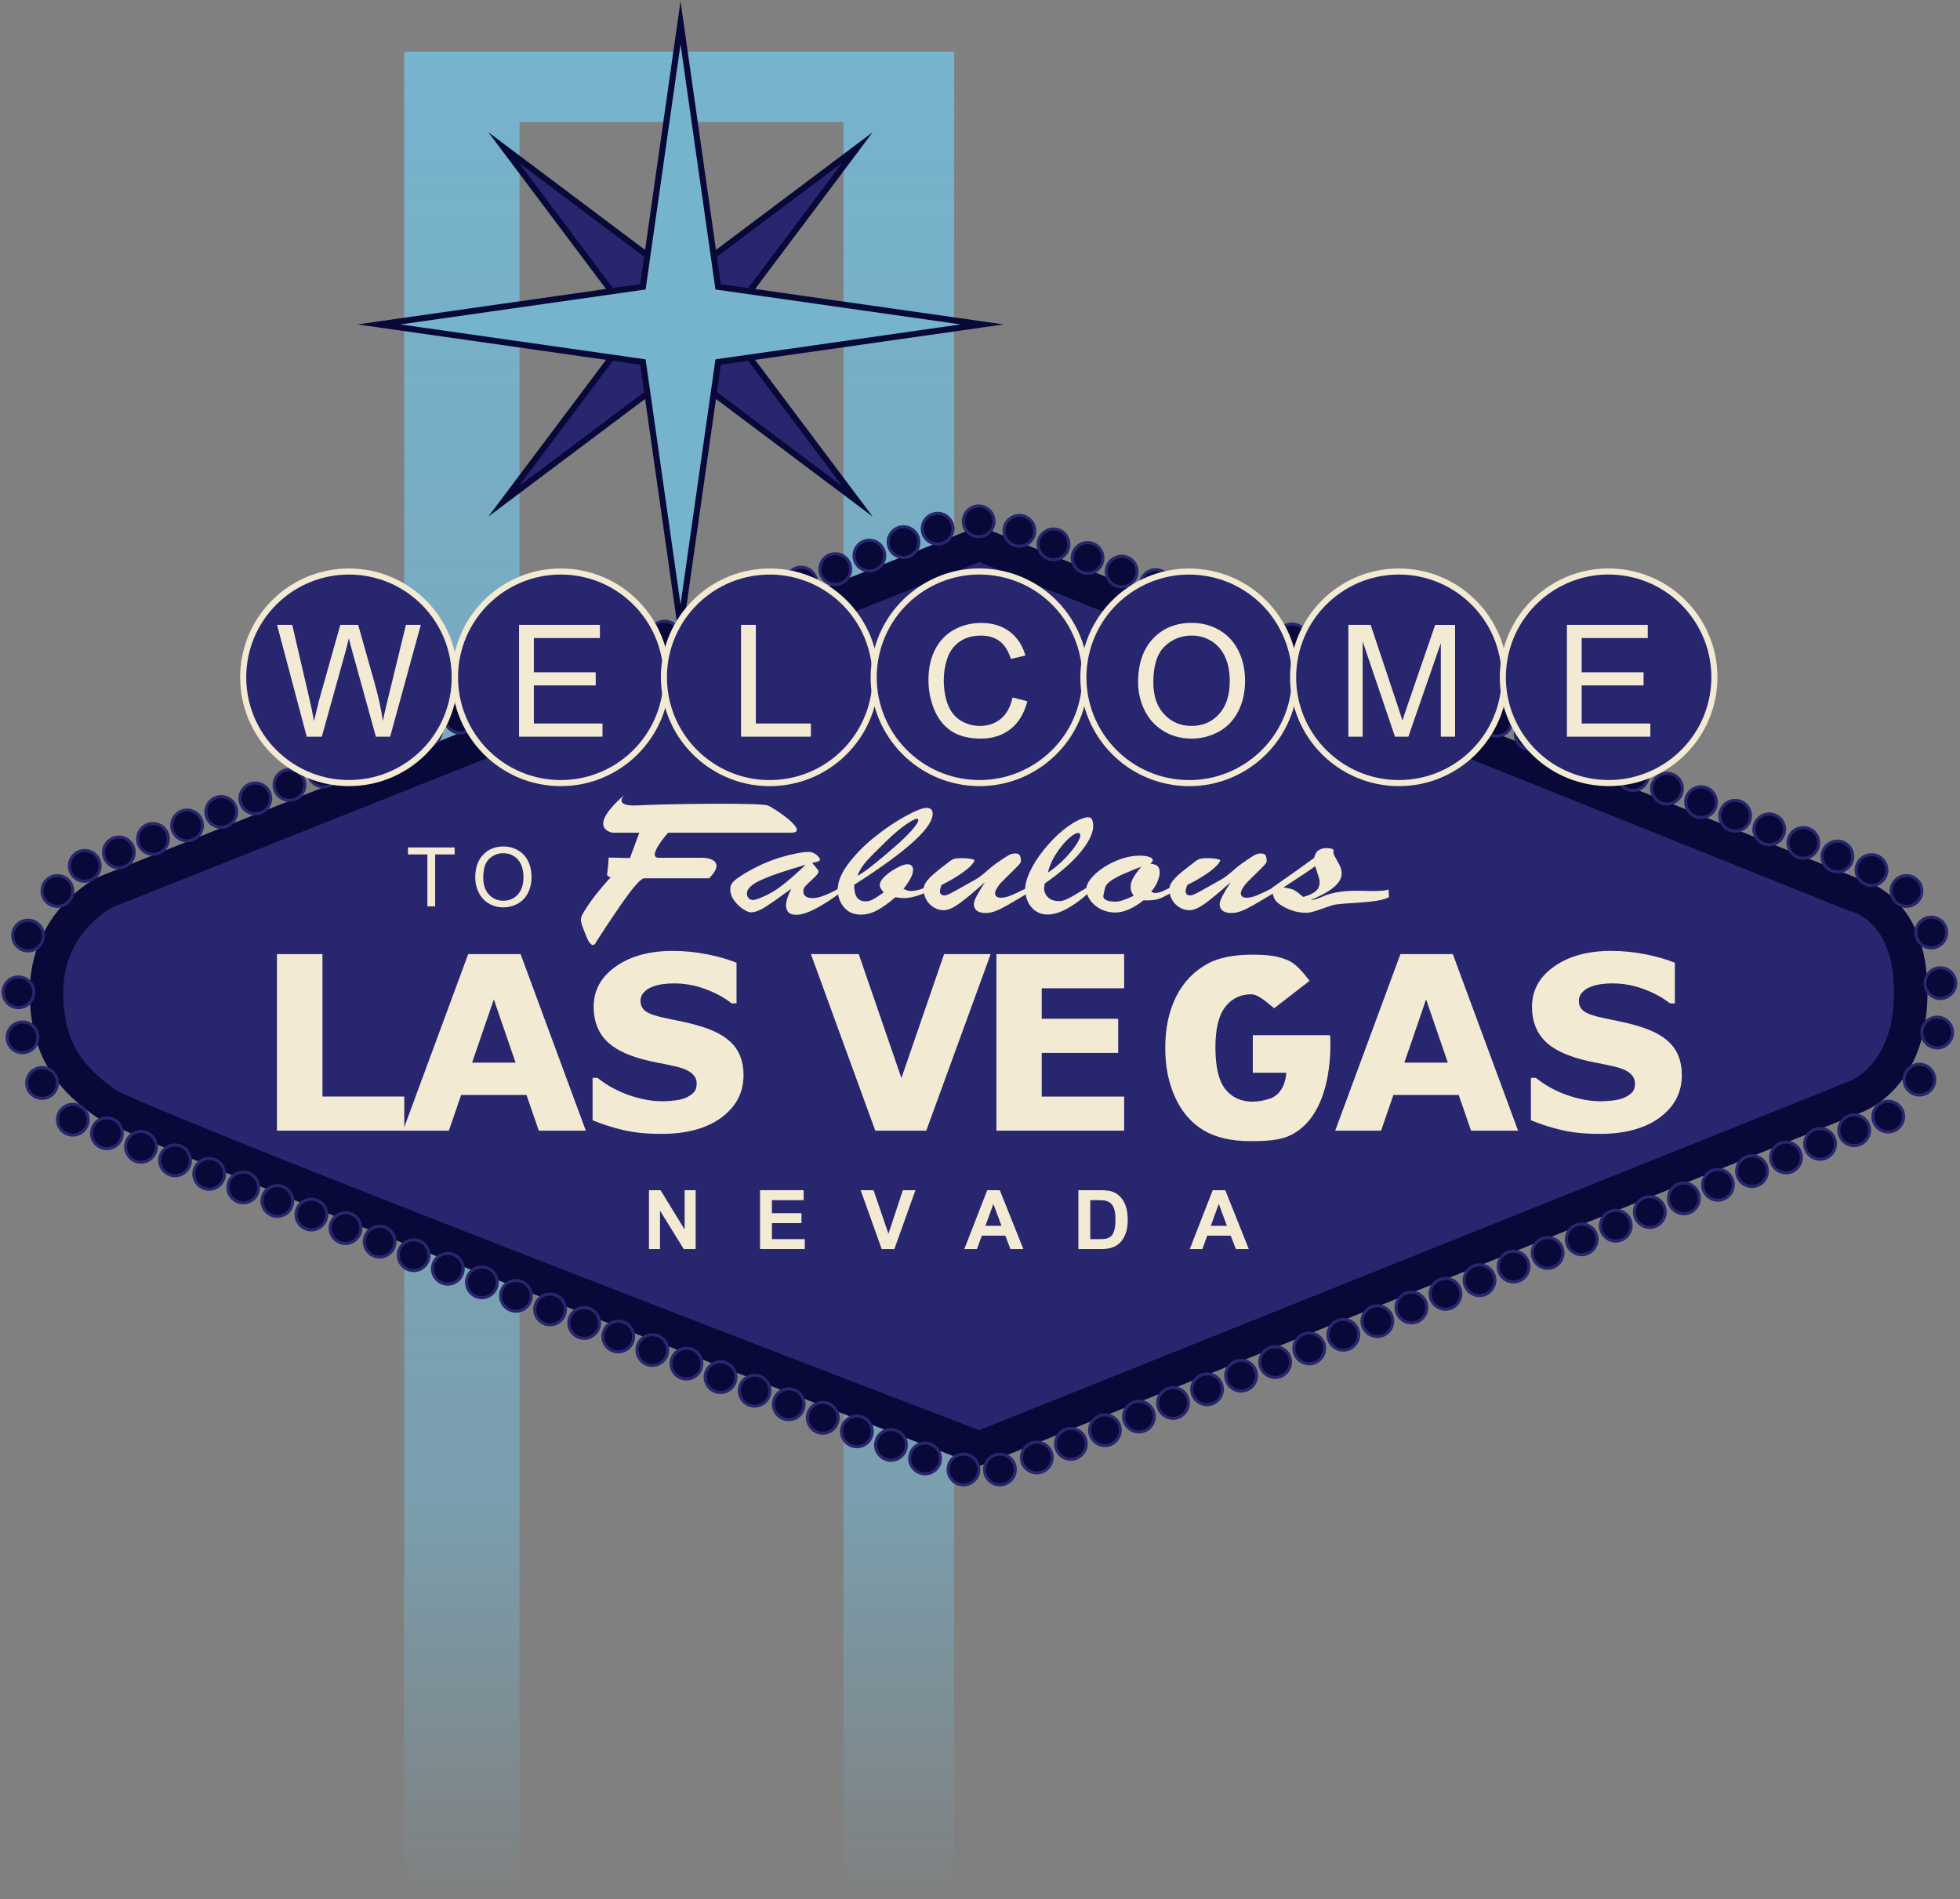 <svg width="645" height="625" viewBox="0 0 645 625" fill="none" xmlns="http://www.w3.org/2000/svg">
<rect x="0" y="0" width="645" height="625" fill="#808080" stroke="none"/>
<path d="M314 17H133V625H170.966V40.169H277.577V625H314V17Z" fill="url(#paint0_linear_21_178)"/>
<path d="M322.29 179.01L34.79 293.51C34.79 293.51 15.29 303.01 15.29 326.51C15.29 346.51 24.45 355.85 34.79 363.01C46.16 370.88 322.29 476.51 322.29 476.51L610.29 361.01C610.29 361.01 628.79 355.01 628.79 326.51C628.79 298.01 610.29 294.51 610.29 294.51L322.29 179.01Z" fill="#28266E"/>
<path d="M322.34 482.42L320.33 481.65C292 470.81 43.25 375.55 31.67 367.54C20.86 360.06 9.8 349.33 9.8 326.52C9.8 299.89 31.47 289.02 32.39 288.58L32.76 288.41L322.3 173.1L611.97 289.27C615.79 290.25 634.3 296.58 634.3 326.52C634.3 357.2 614.8 365.25 612.24 366.17L322.34 482.42ZM37.07 298.53C35.38 299.42 20.8 307.65 20.8 326.51C20.8 343.21 27.65 351.37 37.93 358.49C46.82 364.33 212.05 428.44 322.25 470.61L608.42 355.84L608.6 355.78C609.14 355.59 623.3 350.32 623.3 326.51C623.3 303.29 609.77 300.03 609.2 299.9L608.67 299.8L608.25 299.62L322.29 184.94L37.07 298.53Z" fill="#080938"/>
<path d="M313.62 173.96C313.62 176.75 311.36 179.02 308.56 179.02C305.77 179.02 303.5 176.76 303.5 173.96C303.5 171.17 305.76 168.9 308.56 168.9C311.35 168.9 313.62 171.16 313.62 173.96Z" fill="#080938" stroke="#28266E" stroke-miterlimit="10"/>
<path d="M302.39 178.39C302.39 181.18 300.13 183.45 297.33 183.45C294.54 183.45 292.27 181.19 292.27 178.39C292.27 175.6 294.53 173.33 297.33 173.33C300.12 173.34 302.39 175.6 302.39 178.39Z" fill="#080938" stroke="#28266E" stroke-miterlimit="10"/>
<path d="M291.16 182.83C291.16 185.62 288.9 187.89 286.1 187.89C283.31 187.89 281.04 185.63 281.04 182.83C281.04 180.04 283.3 177.77 286.1 177.77C288.9 177.78 291.16 180.04 291.16 182.83Z" fill="#080938" stroke="#28266E" stroke-miterlimit="10"/>
<path d="M279.94 187.27C279.94 190.06 277.68 192.33 274.88 192.33C272.09 192.33 269.82 190.07 269.82 187.27C269.82 184.48 272.08 182.21 274.88 182.21C277.67 182.21 279.94 184.48 279.94 187.27Z" fill="#080938" stroke="#28266E" stroke-miterlimit="10"/>
<path d="M268.71 191.71C268.71 194.5 266.45 196.77 263.65 196.77C260.86 196.77 258.59 194.51 258.59 191.71C258.59 188.92 260.85 186.65 263.65 186.65C266.45 186.65 268.71 188.92 268.71 191.71Z" fill="#080938" stroke="#28266E" stroke-miterlimit="10"/>
<path d="M252.42 201.21C255.215 201.21 257.48 198.945 257.48 196.15C257.48 193.355 255.215 191.09 252.42 191.09C249.625 191.09 247.36 193.355 247.36 196.15C247.36 198.945 249.625 201.21 252.42 201.21Z" fill="#080938" stroke="#28266E" stroke-miterlimit="10"/>
<path d="M246.26 200.59C246.26 203.38 244 205.65 241.2 205.65C238.41 205.65 236.14 203.39 236.14 200.59C236.14 197.8 238.4 195.53 241.2 195.53C243.99 195.53 246.26 197.8 246.26 200.59Z" fill="#080938" stroke="#28266E" stroke-miterlimit="10"/>
<path d="M235.03 205.03C235.03 207.82 232.77 210.09 229.97 210.09C227.18 210.09 224.91 207.83 224.91 205.03C224.91 202.24 227.17 199.97 229.97 199.97C232.76 199.97 235.03 202.24 235.03 205.03Z" fill="#080938" stroke="#28266E" stroke-miterlimit="10"/>
<path d="M223.8 209.47C223.8 212.26 221.54 214.53 218.74 214.53C215.95 214.53 213.68 212.27 213.68 209.47C213.68 206.68 215.94 204.41 218.74 204.41C221.54 204.41 223.8 206.67 223.8 209.47Z" fill="#080938" stroke="#28266E" stroke-miterlimit="10"/>
<path d="M212.58 213.91C212.58 216.7 210.32 218.97 207.52 218.97C204.73 218.97 202.46 216.71 202.46 213.91C202.46 211.12 204.72 208.85 207.52 208.85C210.31 208.85 212.58 211.11 212.58 213.91Z" fill="#080938" stroke="#28266E" stroke-miterlimit="10"/>
<path d="M201.35 218.34C201.35 221.13 199.09 223.4 196.29 223.4C193.5 223.4 191.23 221.14 191.23 218.34C191.23 215.55 193.49 213.28 196.29 213.28C199.09 213.29 201.35 215.55 201.35 218.34Z" fill="#080938" stroke="#28266E" stroke-miterlimit="10"/>
<path d="M185.06 227.84C187.855 227.84 190.12 225.575 190.12 222.78C190.12 219.985 187.855 217.72 185.06 217.72C182.265 217.72 180 219.985 180 222.78C180 225.575 182.265 227.84 185.06 227.84Z" fill="#080938" stroke="#28266E" stroke-miterlimit="10"/>
<path d="M178.9 227.22C178.9 230.01 176.64 232.28 173.84 232.28C171.05 232.28 168.78 230.02 168.78 227.22C168.78 224.43 171.04 222.16 173.84 222.16C176.63 222.16 178.9 224.43 178.9 227.22Z" fill="#080938" stroke="#28266E" stroke-miterlimit="10"/>
<path d="M167.67 231.66C167.67 234.45 165.41 236.72 162.61 236.72C159.82 236.72 157.55 234.46 157.55 231.66C157.55 228.87 159.81 226.6 162.61 226.6C165.4 226.6 167.67 228.87 167.67 231.66Z" fill="#080938" stroke="#28266E" stroke-miterlimit="10"/>
<path d="M156.44 236.1C156.44 238.89 154.18 241.16 151.38 241.16C148.59 241.16 146.32 238.9 146.32 236.1C146.32 233.31 148.58 231.04 151.38 231.04C154.18 231.04 156.44 233.31 156.44 236.1Z" fill="#080938" stroke="#28266E" stroke-miterlimit="10"/>
<path d="M145.22 240.54C145.22 243.33 142.96 245.6 140.16 245.6C137.37 245.6 135.1 243.34 135.1 240.54C135.1 237.75 137.36 235.48 140.16 235.48C142.95 235.48 145.22 237.75 145.22 240.54Z" fill="#080938" stroke="#28266E" stroke-miterlimit="10"/>
<path d="M133.99 244.98C133.99 247.77 131.73 250.04 128.93 250.04C126.14 250.04 123.87 247.78 123.87 244.98C123.87 242.19 126.13 239.92 128.93 239.92C131.72 239.92 133.99 242.18 133.99 244.98Z" fill="#080938" stroke="#28266E" stroke-miterlimit="10"/>
<path d="M122.76 249.42C122.76 252.21 120.5 254.48 117.7 254.48C114.91 254.48 112.64 252.22 112.64 249.42C112.64 246.63 114.9 244.36 117.7 244.36C120.5 244.36 122.76 246.62 122.76 249.42Z" fill="#080938" stroke="#28266E" stroke-miterlimit="10"/>
<path d="M111.54 253.86C111.54 256.65 109.28 258.92 106.48 258.92C103.69 258.92 101.42 256.66 101.42 253.86C101.42 251.07 103.68 248.8 106.48 248.8C109.27 248.8 111.54 251.06 111.54 253.86Z" fill="#080938" stroke="#28266E" stroke-miterlimit="10"/>
<path d="M100.31 258.29C100.31 261.08 98.05 263.35 95.25 263.35C92.46 263.35 90.19 261.09 90.19 258.29C90.19 255.5 92.45 253.23 95.25 253.23C98.04 253.24 100.31 255.5 100.31 258.29Z" fill="#080938" stroke="#28266E" stroke-miterlimit="10"/>
<path d="M89.08 262.73C89.08 265.52 86.82 267.79 84.02 267.79C81.23 267.79 78.96 265.53 78.96 262.73C78.96 259.94 81.22 257.67 84.02 257.67C86.82 257.67 89.08 259.94 89.08 262.73Z" fill="#080938" stroke="#28266E" stroke-miterlimit="10"/>
<path d="M72.8 272.23C75.594 272.23 77.86 269.965 77.86 267.17C77.86 264.375 75.594 262.11 72.8 262.11C70.005 262.11 67.74 264.375 67.74 267.17C67.74 269.965 70.005 272.23 72.8 272.23Z" fill="#080938" stroke="#28266E" stroke-miterlimit="10"/>
<path d="M66.63 271.61C66.63 274.4 64.37 276.67 61.57 276.67C58.78 276.67 56.51 274.41 56.51 271.61C56.51 268.82 58.77 266.55 61.57 266.55C64.36 266.55 66.63 268.82 66.63 271.61Z" fill="#080938" stroke="#28266E" stroke-miterlimit="10"/>
<path d="M55.4 276.05C55.4 278.84 53.14 281.11 50.34 281.11C47.55 281.11 45.28 278.85 45.28 276.05C45.28 273.26 47.54 270.99 50.34 270.99C53.14 270.99 55.4 273.26 55.4 276.05Z" fill="#080938" stroke="#28266E" stroke-miterlimit="10"/>
<path d="M44.18 280.49C44.18 283.28 41.92 285.55 39.12 285.55C36.33 285.55 34.06 283.29 34.06 280.49C34.06 277.7 36.32 275.43 39.12 275.43C41.91 275.43 44.18 277.7 44.18 280.49Z" fill="#080938" stroke="#28266E" stroke-miterlimit="10"/>
<path d="M32.95 284.93C32.95 287.72 30.69 289.99 27.89 289.99C25.1 289.99 22.83 287.73 22.83 284.93C22.83 282.14 25.09 279.87 27.89 279.87C30.68 279.87 32.95 282.13 32.95 284.93Z" fill="#080938" stroke="#28266E" stroke-miterlimit="10"/>
<path d="M23.96 293.18C23.96 295.97 21.7 298.24 18.9 298.24C16.11 298.24 13.84 295.98 13.84 293.18C13.84 290.39 16.1 288.12 18.9 288.12C21.69 288.12 23.96 290.39 23.96 293.18Z" fill="#080938" stroke="#28266E" stroke-miterlimit="10"/>
<path d="M14.29 307.85C14.29 310.64 12.03 312.91 9.23 312.91C6.44 312.91 4.17 310.65 4.17 307.85C4.17 305.06 6.43 302.79 9.23 302.79C12.03 302.79 14.29 305.05 14.29 307.85Z" fill="#080938" stroke="#28266E" stroke-miterlimit="10"/>
<path d="M11.12 326.51C11.12 329.3 8.86 331.57 6.06 331.57C3.27 331.57 1 329.31 1 326.51C1 323.72 3.26 321.45 6.06 321.45C8.86 321.46 11.12 323.72 11.12 326.51Z" fill="#080938" stroke="#28266E" stroke-miterlimit="10"/>
<path d="M12.46 341.35C12.46 344.14 10.2 346.41 7.4 346.41C4.61 346.41 2.34 344.15 2.34 341.35C2.34 338.56 4.6 336.29 7.4 336.29C10.19 336.29 12.46 338.55 12.46 341.35Z" fill="#080938" stroke="#28266E" stroke-miterlimit="10"/>
<path d="M18.9 356.35C18.9 359.14 16.64 361.41 13.84 361.41C11.05 361.41 8.78 359.15 8.78 356.35C8.78 353.56 11.04 351.29 13.84 351.29C16.63 351.29 18.9 353.55 18.9 356.35Z" fill="#080938" stroke="#28266E" stroke-miterlimit="10"/>
<path d="M619.56 289.77C617.64 291.8 614.44 291.9 612.41 289.98C610.37 288.06 610.28 284.86 612.2 282.83C614.12 280.8 617.32 280.7 619.35 282.62C621.38 284.53 621.47 287.73 619.56 289.77Z" fill="#080938" stroke="#28266E" stroke-miterlimit="10"/>
<path d="M631.06 296.65C629.14 298.68 625.94 298.78 623.91 296.86C621.87 294.94 621.78 291.74 623.7 289.71C625.62 287.68 628.82 287.58 630.85 289.5C632.88 291.42 632.97 294.62 631.06 296.65Z" fill="#080938" stroke="#28266E" stroke-miterlimit="10"/>
<path d="M639.22 310.32C637.3 312.35 634.1 312.45 632.07 310.53C630.03 308.61 629.94 305.41 631.86 303.38C633.77 301.35 636.98 301.25 639.01 303.17C641.04 305.08 641.14 308.28 639.22 310.32Z" fill="#080938" stroke="#28266E" stroke-miterlimit="10"/>
<path d="M642.22 326.98C640.3 329.01 637.1 329.11 635.07 327.19C633.03 325.27 632.94 322.07 634.86 320.04C636.77 318.01 639.98 317.91 642.01 319.83C644.04 321.75 644.14 324.95 642.22 326.98Z" fill="#080938" stroke="#28266E" stroke-miterlimit="10"/>
<path d="M641.17 343.23C639.25 345.26 636.05 345.36 634.02 343.44C631.98 341.52 631.89 338.32 633.81 336.29C635.72 334.26 638.93 334.16 640.96 336.08C642.99 337.99 643.09 341.19 641.17 343.23Z" fill="#080938" stroke="#28266E" stroke-miterlimit="10"/>
<path d="M635.34 358.73C633.42 360.76 630.22 360.86 628.19 358.94C626.15 357.02 626.06 353.82 627.98 351.79C629.89 349.76 633.1 349.66 635.13 351.58C637.16 353.49 637.25 356.69 635.34 358.73Z" fill="#080938" stroke="#28266E" stroke-miterlimit="10"/>
<path d="M608.34 285.3C606.42 287.34 603.22 287.43 601.19 285.51C599.16 283.59 599.06 280.39 600.98 278.36C602.89 276.33 606.1 276.23 608.13 278.15C610.16 280.07 610.26 283.27 608.34 285.3Z" fill="#080938" stroke="#28266E" stroke-miterlimit="10"/>
<path d="M597.12 280.83C595.2 282.86 592 282.96 589.97 281.05C587.94 279.13 587.84 275.93 589.76 273.9C591.67 271.87 594.88 271.77 596.91 273.69C598.94 275.6 599.04 278.8 597.12 280.83Z" fill="#080938" stroke="#28266E" stroke-miterlimit="10"/>
<path d="M585.91 276.37C583.99 278.4 580.79 278.5 578.76 276.58C576.73 274.66 576.63 271.46 578.55 269.43C580.47 267.4 583.67 267.3 585.7 269.22C587.73 271.14 587.82 274.34 585.91 276.37Z" fill="#080938" stroke="#28266E" stroke-miterlimit="10"/>
<path d="M574.69 271.9C572.77 273.93 569.57 274.03 567.54 272.11C565.51 270.19 565.41 266.99 567.33 264.96C569.25 262.93 572.45 262.83 574.48 264.74C576.51 266.67 576.61 269.87 574.69 271.9Z" fill="#080938" stroke="#28266E" stroke-miterlimit="10"/>
<path d="M563.47 267.44C561.55 269.47 558.35 269.57 556.32 267.65C554.29 265.73 554.19 262.53 556.11 260.5C558.02 258.47 561.23 258.37 563.26 260.28C565.29 262.2 565.39 265.41 563.47 267.44Z" fill="#080938" stroke="#28266E" stroke-miterlimit="10"/>
<path d="M552.26 262.97C550.34 265 547.14 265.1 545.11 263.19C543.08 261.27 542.98 258.07 544.9 256.04C546.81 254.01 550.02 253.91 552.05 255.82C554.08 257.74 554.17 260.94 552.26 262.97Z" fill="#080938" stroke="#28266E" stroke-miterlimit="10"/>
<path d="M541.04 258.51C539.12 260.54 535.92 260.64 533.89 258.72C531.86 256.8 531.76 253.6 533.68 251.57C535.6 249.54 538.8 249.44 540.83 251.35C542.86 253.27 542.96 256.47 541.04 258.51Z" fill="#080938" stroke="#28266E" stroke-miterlimit="10"/>
<path d="M529.83 254.04C527.91 256.07 524.71 256.17 522.68 254.25C520.65 252.33 520.55 249.13 522.47 247.1C524.38 245.07 527.59 244.97 529.62 246.89C531.65 248.81 531.74 252.01 529.83 254.04Z" fill="#080938" stroke="#28266E" stroke-miterlimit="10"/>
<path d="M518.61 249.58C516.69 251.61 513.49 251.71 511.46 249.79C509.43 247.88 509.33 244.68 511.25 242.64C513.16 240.61 516.37 240.51 518.4 242.42C520.43 244.34 520.53 247.54 518.61 249.58Z" fill="#080938" stroke="#28266E" stroke-miterlimit="10"/>
<path d="M507.39 245.11C505.47 247.14 502.27 247.24 500.24 245.32C498.21 243.4 498.11 240.2 500.03 238.17C501.94 236.14 505.15 236.04 507.18 237.96C509.21 239.88 509.31 243.08 507.39 245.11Z" fill="#080938" stroke="#28266E" stroke-miterlimit="10"/>
<path d="M496.18 240.65C494.26 242.68 491.06 242.78 489.03 240.86C487 238.94 486.9 235.74 488.82 233.71C490.74 231.68 493.94 231.58 495.97 233.5C498 235.41 498.09 238.61 496.18 240.65Z" fill="#080938" stroke="#28266E" stroke-miterlimit="10"/>
<path d="M484.96 236.18C483.04 238.21 479.84 238.31 477.81 236.39C475.78 234.47 475.68 231.27 477.6 229.24C479.51 227.21 482.72 227.11 484.75 229.03C486.78 230.95 486.88 234.15 484.96 236.18Z" fill="#080938" stroke="#28266E" stroke-miterlimit="10"/>
<path d="M473.75 231.72C471.83 233.75 468.63 233.85 466.6 231.93C464.57 230.01 464.47 226.81 466.39 224.78C468.3 222.75 471.51 222.65 473.54 224.57C475.57 226.48 475.66 229.68 473.75 231.72Z" fill="#080938" stroke="#28266E" stroke-miterlimit="10"/>
<path d="M462.53 227.25C460.61 229.28 457.41 229.38 455.38 227.46C453.35 225.54 453.25 222.34 455.17 220.31C457.09 218.28 460.29 218.18 462.32 220.1C464.35 222.02 464.45 225.22 462.53 227.25Z" fill="#080938" stroke="#28266E" stroke-miterlimit="10"/>
<path d="M451.31 222.78C449.39 224.81 446.19 224.91 444.16 223C442.13 221.08 442.03 217.88 443.95 215.85C445.86 213.82 449.07 213.72 451.1 215.64C453.13 217.55 453.23 220.75 451.31 222.78Z" fill="#080938" stroke="#28266E" stroke-miterlimit="10"/>
<path d="M440.1 218.32C438.18 220.36 434.98 220.45 432.95 218.54C430.92 216.62 430.82 213.42 432.74 211.39C434.65 209.36 437.86 209.26 439.89 211.18C441.92 213.08 442.01 216.29 440.1 218.32Z" fill="#080938" stroke="#28266E" stroke-miterlimit="10"/>
<path d="M428.88 213.85C426.96 215.88 423.76 215.98 421.73 214.07C419.7 212.15 419.6 208.95 421.52 206.92C423.43 204.89 426.64 204.79 428.67 206.71C430.7 208.62 430.79 211.82 428.88 213.85Z" fill="#080938" stroke="#28266E" stroke-miterlimit="10"/>
<path d="M417.67 209.39C415.75 211.42 412.55 211.52 410.52 209.61C408.48 207.69 408.39 204.49 410.31 202.46C412.23 200.43 415.43 200.33 417.46 202.25C419.48 204.15 419.58 207.36 417.67 209.39Z" fill="#080938" stroke="#28266E" stroke-miterlimit="10"/>
<path d="M406.45 204.92C404.53 206.95 401.33 207.05 399.3 205.14C397.26 203.22 397.17 200.02 399.09 197.99C401.01 195.96 404.21 195.86 406.24 197.78C408.27 199.69 408.36 202.89 406.45 204.92Z" fill="#080938" stroke="#28266E" stroke-miterlimit="10"/>
<path d="M395.23 200.46C393.31 202.49 390.11 202.59 388.08 200.67C386.05 198.75 385.95 195.55 387.87 193.52C389.78 191.49 392.99 191.39 395.02 193.31C397.05 195.22 397.15 198.42 395.23 200.46Z" fill="#080938" stroke="#28266E" stroke-miterlimit="10"/>
<path d="M384.02 195.99C382.1 198.02 378.9 198.12 376.87 196.2C374.83 194.28 374.74 191.08 376.66 189.05C378.58 187.02 381.78 186.92 383.81 188.84C385.84 190.76 385.93 193.96 384.02 195.99Z" fill="#080938" stroke="#28266E" stroke-miterlimit="10"/>
<path d="M372.8 191.53C370.88 193.56 367.68 193.66 365.65 191.75C363.62 189.83 363.52 186.63 365.44 184.6C367.36 182.57 370.56 182.47 372.59 184.39C374.62 186.29 374.72 189.49 372.8 191.53Z" fill="#080938" stroke="#28266E" stroke-miterlimit="10"/>
<path d="M361.58 187.06C359.66 189.1 356.46 189.19 354.43 187.28C352.4 185.36 352.3 182.16 354.22 180.13C356.13 178.1 359.34 178 361.37 179.92C363.4 181.83 363.5 185.03 361.58 187.06Z" fill="#080938" stroke="#28266E" stroke-miterlimit="10"/>
<path d="M350.37 182.6C348.45 184.63 345.25 184.73 343.22 182.81C341.19 180.89 341.09 177.69 343.01 175.66C344.92 173.63 348.13 173.53 350.16 175.44C352.19 177.36 352.28 180.56 350.37 182.6Z" fill="#080938" stroke="#28266E" stroke-miterlimit="10"/>
<path d="M339.15 178.13C337.23 180.16 334.03 180.26 332 178.34C329.97 176.42 329.87 173.22 331.79 171.19C333.71 169.16 336.91 169.06 338.94 170.98C340.97 172.9 341.07 176.1 339.15 178.13Z" fill="#080938" stroke="#28266E" stroke-miterlimit="10"/>
<path d="M336.13 479.62C336.12 476.82 338.37 474.55 341.17 474.54C343.96 474.53 346.24 476.78 346.25 479.58C346.26 482.37 344.01 484.65 341.21 484.66C338.41 484.67 336.14 482.41 336.13 479.62Z" fill="#080938" stroke="#28266E" stroke-miterlimit="10"/>
<path d="M347.34 475.13C347.33 472.34 349.58 470.06 352.38 470.05C355.17 470.04 357.45 472.29 357.46 475.09C357.47 477.88 355.22 480.16 352.42 480.17C349.62 480.18 347.35 477.92 347.34 475.13Z" fill="#080938" stroke="#28266E" stroke-miterlimit="10"/>
<path d="M358.54 470.64C358.53 467.85 360.78 465.57 363.58 465.56C366.37 465.55 368.65 467.8 368.66 470.6C368.67 473.39 366.42 475.67 363.62 475.68C360.83 475.69 358.56 473.44 358.54 470.64Z" fill="#080938" stroke="#28266E" stroke-miterlimit="10"/>
<path d="M369.75 466.16C369.74 463.37 371.99 461.09 374.79 461.08C377.58 461.07 379.86 463.32 379.87 466.12C379.88 468.91 377.63 471.19 374.83 471.2C372.04 471.21 369.76 468.95 369.75 466.16Z" fill="#080938" stroke="#28266E" stroke-miterlimit="10"/>
<path d="M380.96 461.67C380.95 458.88 383.2 456.6 386 456.59C388.79 456.58 391.07 458.83 391.08 461.63C391.09 464.42 388.84 466.7 386.04 466.71C383.24 466.72 380.97 464.46 380.96 461.67Z" fill="#080938" stroke="#28266E" stroke-miterlimit="10"/>
<path d="M392.16 457.18C392.15 454.39 394.4 452.11 397.2 452.1C399.99 452.09 402.27 454.34 402.28 457.14C402.29 459.93 400.04 462.21 397.24 462.22C394.45 462.23 392.18 459.98 392.16 457.18Z" fill="#080938" stroke="#28266E" stroke-miterlimit="10"/>
<path d="M403.37 452.7C403.36 449.91 405.61 447.63 408.41 447.62C411.2 447.61 413.48 449.86 413.49 452.66C413.5 455.45 411.25 457.73 408.45 457.74C405.66 457.74 403.38 455.49 403.37 452.7Z" fill="#080938" stroke="#28266E" stroke-miterlimit="10"/>
<path d="M414.58 448.21C414.57 445.42 416.82 443.14 419.62 443.13C422.41 443.12 424.69 445.37 424.7 448.17C424.71 450.96 422.46 453.24 419.66 453.25C416.87 453.26 414.59 451 414.58 448.21Z" fill="#080938" stroke="#28266E" stroke-miterlimit="10"/>
<path d="M425.79 443.72C425.78 440.93 428.03 438.65 430.83 438.64C433.62 438.63 435.9 440.88 435.91 443.68C435.92 446.47 433.67 448.75 430.87 448.76C428.07 448.77 425.8 446.52 425.79 443.72Z" fill="#080938" stroke="#28266E" stroke-miterlimit="10"/>
<path d="M437 439.23C436.99 436.44 439.24 434.16 442.04 434.15C444.83 434.14 447.11 436.39 447.12 439.19C447.13 441.98 444.88 444.26 442.08 444.27C439.28 444.28 437.01 442.03 437 439.23Z" fill="#080938" stroke="#28266E" stroke-miterlimit="10"/>
<path d="M448.2 434.75C448.19 431.96 450.44 429.68 453.24 429.67C456.03 429.66 458.31 431.91 458.32 434.71C458.33 437.5 456.08 439.78 453.28 439.79C450.49 439.8 448.21 437.54 448.2 434.75Z" fill="#080938" stroke="#28266E" stroke-miterlimit="10"/>
<path d="M459.41 430.26C459.4 427.47 461.65 425.19 464.45 425.18C467.24 425.17 469.52 427.42 469.53 430.22C469.54 433.01 467.29 435.29 464.49 435.3C461.7 435.31 459.42 433.05 459.41 430.26Z" fill="#080938" stroke="#28266E" stroke-miterlimit="10"/>
<path d="M470.62 425.77C470.61 422.98 472.86 420.7 475.66 420.69C478.45 420.68 480.73 422.93 480.74 425.73C480.75 428.52 478.5 430.8 475.7 430.81C472.9 430.82 470.63 428.57 470.62 425.77Z" fill="#080938" stroke="#28266E" stroke-miterlimit="10"/>
<path d="M481.82 421.29C481.81 418.5 484.06 416.22 486.86 416.21C489.65 416.2 491.93 418.45 491.94 421.25C491.95 424.04 489.7 426.32 486.9 426.33C484.11 426.33 481.84 424.08 481.82 421.29Z" fill="#080938" stroke="#28266E" stroke-miterlimit="10"/>
<path d="M493.03 416.8C493.02 414.01 495.27 411.73 498.07 411.72C500.86 411.71 503.14 413.96 503.15 416.76C503.16 419.55 500.91 421.83 498.11 421.84C495.32 421.85 493.04 419.59 493.03 416.8Z" fill="#080938" stroke="#28266E" stroke-miterlimit="10"/>
<path d="M504.24 412.31C504.23 409.52 506.48 407.24 509.28 407.23C512.07 407.22 514.35 409.47 514.36 412.27C514.37 415.06 512.12 417.34 509.32 417.35C506.53 417.36 504.25 415.11 504.24 412.31Z" fill="#080938" stroke="#28266E" stroke-miterlimit="10"/>
<path d="M515.45 407.83C515.44 405.04 517.69 402.76 520.49 402.75C523.28 402.74 525.56 404.99 525.57 407.79C525.58 410.58 523.33 412.86 520.53 412.87C517.73 412.87 515.46 410.62 515.45 407.83Z" fill="#080938" stroke="#28266E" stroke-miterlimit="10"/>
<path d="M526.66 403.34C526.65 400.55 528.9 398.27 531.7 398.26C534.49 398.25 536.77 400.5 536.78 403.3C536.79 406.09 534.54 408.37 531.74 408.38C528.94 408.39 526.67 406.13 526.66 403.34Z" fill="#080938" stroke="#28266E" stroke-miterlimit="10"/>
<path d="M537.86 398.85C537.85 396.06 540.1 393.78 542.9 393.77C545.69 393.76 547.97 396.01 547.98 398.81C547.99 401.6 545.74 403.88 542.94 403.89C540.15 403.9 537.87 401.64 537.86 398.85Z" fill="#080938" stroke="#28266E" stroke-miterlimit="10"/>
<path d="M549.07 394.36C549.06 391.57 551.31 389.29 554.11 389.28C556.9 389.27 559.18 391.52 559.19 394.32C559.2 397.11 556.95 399.39 554.15 399.4C551.36 399.41 549.08 397.16 549.07 394.36Z" fill="#080938" stroke="#28266E" stroke-miterlimit="10"/>
<path d="M560.28 389.88C560.27 387.09 562.52 384.81 565.32 384.8C568.11 384.79 570.39 387.04 570.4 389.84C570.41 392.63 568.16 394.91 565.36 394.92C562.56 394.93 560.29 392.67 560.28 389.88Z" fill="#080938" stroke="#28266E" stroke-miterlimit="10"/>
<path d="M571.49 385.39C571.48 382.6 573.73 380.32 576.53 380.31C579.32 380.3 581.6 382.55 581.61 385.35C581.62 388.14 579.37 390.42 576.57 390.43C573.77 390.44 571.5 388.18 571.49 385.39Z" fill="#080938" stroke="#28266E" stroke-miterlimit="10"/>
<path d="M582.69 380.9C582.68 378.11 584.93 375.83 587.73 375.82C590.52 375.81 592.8 378.06 592.81 380.86C592.82 383.65 590.57 385.93 587.77 385.94C584.98 385.95 582.7 383.7 582.69 380.9Z" fill="#080938" stroke="#28266E" stroke-miterlimit="10"/>
<path d="M593.9 376.42C593.89 373.63 596.14 371.35 598.94 371.34C601.73 371.33 604.01 373.58 604.02 376.38C604.03 379.17 601.78 381.45 598.98 381.46C596.19 381.46 593.91 379.21 593.9 376.42Z" fill="#080938" stroke="#28266E" stroke-miterlimit="10"/>
<path d="M605.11 371.93C605.1 369.14 607.35 366.86 610.15 366.85C612.94 366.84 615.22 369.09 615.23 371.89C615.24 374.68 612.99 376.96 610.19 376.97C607.39 376.98 605.12 374.72 605.11 371.93Z" fill="#080938" stroke="#28266E" stroke-miterlimit="10"/>
<path d="M616.32 367.44C616.31 364.65 618.56 362.37 621.36 362.36C624.15 362.35 626.43 364.6 626.44 367.4C626.45 370.19 624.2 372.47 621.4 372.48C618.6 372.49 616.33 370.23 616.32 367.44Z" fill="#080938" stroke="#28266E" stroke-miterlimit="10"/>
<path d="M20.27 364.98C22.19 362.94 25.39 362.85 27.42 364.76C29.46 366.68 29.55 369.87 27.64 371.91C25.73 373.94 22.52 374.04 20.49 372.13C18.46 370.21 18.36 367.01 20.27 364.98Z" fill="#080938" stroke="#28266E" stroke-miterlimit="10"/>
<path d="M31.49 369.44C33.4 367.4 36.6 367.31 38.64 369.22C40.67 371.14 40.77 374.34 38.86 376.37C36.95 378.41 33.75 378.5 31.71 376.59C29.67 374.67 29.58 371.47 31.49 369.44Z" fill="#080938" stroke="#28266E" stroke-miterlimit="10"/>
<path d="M42.71 373.9C44.62 371.86 47.82 371.77 49.86 373.68C51.9 375.6 51.99 378.8 50.08 380.83C48.17 382.86 44.96 382.96 42.93 381.05C40.89 379.13 40.8 375.93 42.71 373.9Z" fill="#080938" stroke="#28266E" stroke-miterlimit="10"/>
<path d="M53.93 378.35C55.84 376.32 59.04 376.22 61.08 378.13C63.11 380.04 63.21 383.24 61.3 385.28C59.39 387.32 56.19 387.41 54.15 385.5C52.11 383.59 52.01 380.39 53.93 378.35Z" fill="#080938" stroke="#28266E" stroke-miterlimit="10"/>
<path d="M65.15 382.81C67.06 380.78 70.26 380.68 72.3 382.59C74.33 384.5 74.43 387.7 72.52 389.74C70.61 391.77 67.4 391.87 65.37 389.96C63.33 388.05 63.23 384.85 65.15 382.81Z" fill="#080938" stroke="#28266E" stroke-miterlimit="10"/>
<path d="M76.37 387.27C78.28 385.23 81.48 385.14 83.52 387.05C85.56 388.96 85.65 392.16 83.74 394.2C81.83 396.23 78.63 396.33 76.59 394.42C74.55 392.51 74.45 389.31 76.37 387.27Z" fill="#080938" stroke="#28266E" stroke-miterlimit="10"/>
<path d="M87.58 391.73C89.49 389.69 92.69 389.6 94.73 391.51C96.77 393.42 96.86 396.62 94.95 398.66C93.04 400.69 89.84 400.79 87.8 398.88C85.77 396.97 85.67 393.77 87.58 391.73Z" fill="#080938" stroke="#28266E" stroke-miterlimit="10"/>
<path d="M98.8 396.19C100.71 394.15 103.92 394.06 105.95 395.97C107.99 397.88 108.08 401.08 106.17 403.12C104.26 405.15 101.06 405.25 99.02 403.34C96.99 401.43 96.89 398.23 98.8 396.19Z" fill="#080938" stroke="#28266E" stroke-miterlimit="10"/>
<path d="M110.02 400.65C111.94 398.62 115.14 398.52 117.17 400.43C119.2 402.34 119.3 405.55 117.39 407.58C115.48 409.61 112.27 409.71 110.24 407.8C108.2 405.89 108.11 402.68 110.02 400.65Z" fill="#080938" stroke="#28266E" stroke-miterlimit="10"/>
<path d="M121.24 405.11C123.15 403.08 126.35 402.98 128.39 404.89C130.42 406.8 130.52 410 128.61 412.04C126.7 414.08 123.49 414.17 121.46 412.26C119.42 410.34 119.33 407.14 121.24 405.11Z" fill="#080938" stroke="#28266E" stroke-miterlimit="10"/>
<path d="M132.46 409.57C134.37 407.53 137.57 407.44 139.61 409.35C141.64 411.26 141.74 414.46 139.83 416.5C137.92 418.54 134.72 418.63 132.68 416.72C130.64 414.8 130.54 411.6 132.46 409.57Z" fill="#080938" stroke="#28266E" stroke-miterlimit="10"/>
<path d="M143.68 414.03C145.59 411.99 148.79 411.9 150.83 413.81C152.86 415.72 152.96 418.93 151.05 420.96C149.14 423 145.93 423.09 143.9 421.18C141.86 419.26 141.76 416.06 143.68 414.03Z" fill="#080938" stroke="#28266E" stroke-miterlimit="10"/>
<path d="M154.9 418.49C156.81 416.45 160.02 416.36 162.05 418.27C164.08 420.19 164.18 423.39 162.27 425.42C160.36 427.45 157.15 427.55 155.12 425.64C153.08 423.72 152.98 420.52 154.9 418.49Z" fill="#080938" stroke="#28266E" stroke-miterlimit="10"/>
<path d="M166.11 422.94C168.03 420.91 171.23 420.81 173.26 422.72C175.3 424.64 175.39 427.84 173.48 429.87C171.57 431.9 168.37 432 166.33 430.09C164.3 428.18 164.2 424.98 166.11 422.94Z" fill="#080938" stroke="#28266E" stroke-miterlimit="10"/>
<path d="M177.33 427.41C179.24 425.37 182.45 425.28 184.48 427.19C186.52 429.11 186.61 432.31 184.7 434.34C182.79 436.37 179.59 436.47 177.55 434.56C175.52 432.64 175.42 429.44 177.33 427.41Z" fill="#080938" stroke="#28266E" stroke-miterlimit="10"/>
<path d="M188.55 431.86C190.47 429.82 193.67 429.73 195.7 431.64C197.74 433.55 197.83 436.76 195.92 438.79C194.01 440.82 190.81 440.92 188.77 439.01C186.74 437.1 186.64 433.9 188.55 431.86Z" fill="#080938" stroke="#28266E" stroke-miterlimit="10"/>
<path d="M199.77 436.32C201.69 434.28 204.89 434.19 206.92 436.1C208.96 438.01 209.05 441.22 207.14 443.25C205.23 445.28 202.03 445.38 199.99 443.47C197.95 441.56 197.86 438.36 199.77 436.32Z" fill="#080938" stroke="#28266E" stroke-miterlimit="10"/>
<path d="M210.99 440.78C212.9 438.74 216.11 438.65 218.14 440.56C220.18 442.48 220.27 445.68 218.36 447.71C216.45 449.74 213.25 449.84 211.21 447.93C209.17 446.02 209.08 442.82 210.99 440.78Z" fill="#080938" stroke="#28266E" stroke-miterlimit="10"/>
<path d="M222.21 445.24C224.13 443.2 227.33 443.11 229.36 445.02C231.4 446.94 231.49 450.14 229.58 452.17C227.67 454.2 224.47 454.3 222.43 452.39C220.39 450.48 220.29 447.28 222.21 445.24Z" fill="#080938" stroke="#28266E" stroke-miterlimit="10"/>
<path d="M233.43 449.7C235.34 447.66 238.55 447.57 240.58 449.48C242.62 451.39 242.71 454.59 240.8 456.63C238.89 458.67 235.68 458.76 233.65 456.85C231.61 454.94 231.51 451.73 233.43 449.7Z" fill="#080938" stroke="#28266E" stroke-miterlimit="10"/>
<path d="M244.65 454.16C246.56 452.12 249.76 452.03 251.8 453.94C253.83 455.85 253.93 459.05 252.02 461.09C250.11 463.12 246.9 463.22 244.87 461.31C242.83 459.4 242.73 456.19 244.65 454.16Z" fill="#080938" stroke="#28266E" stroke-miterlimit="10"/>
<path d="M255.86 458.62C257.77 456.58 260.98 456.49 263.01 458.4C265.05 460.31 265.14 463.52 263.23 465.55C261.32 467.58 258.12 467.68 256.08 465.77C254.05 463.85 253.95 460.65 255.86 458.62Z" fill="#080938" stroke="#28266E" stroke-miterlimit="10"/>
<path d="M267.08 463.08C269 461.04 272.2 460.95 274.23 462.86C276.27 464.77 276.36 467.98 274.45 470.01C272.54 472.04 269.34 472.14 267.3 470.23C265.27 468.31 265.17 465.11 267.08 463.08Z" fill="#080938" stroke="#28266E" stroke-miterlimit="10"/>
<path d="M278.3 467.54C280.22 465.5 283.42 465.41 285.45 467.32C287.49 469.24 287.58 472.44 285.67 474.47C283.76 476.51 280.56 476.6 278.52 474.69C276.48 472.77 276.39 469.57 278.3 467.54Z" fill="#080938" stroke="#28266E" stroke-miterlimit="10"/>
<path d="M289.52 472C291.43 469.97 294.64 469.87 296.67 471.78C298.71 473.7 298.8 476.89 296.89 478.93C294.98 480.97 291.77 481.06 289.74 479.15C287.7 477.23 287.61 474.03 289.52 472Z" fill="#080938" stroke="#28266E" stroke-miterlimit="10"/>
<path d="M300.74 476.45C302.66 474.41 305.86 474.32 307.89 476.23C309.93 478.14 310.02 481.35 308.11 483.38C306.2 485.42 302.99 485.51 300.96 483.6C298.92 481.69 298.82 478.49 300.74 476.45Z" fill="#080938" stroke="#28266E" stroke-miterlimit="10"/>
<path d="M325.739 175.029C323.819 177.059 320.619 177.159 318.589 175.239C316.559 173.319 316.459 170.119 318.379 168.089C320.299 166.059 323.499 165.959 325.529 167.879C327.559 169.799 327.659 172.999 325.739 175.029Z" fill="#080938" stroke="#28266E" stroke-miterlimit="10"/>
<path d="M320.739 487.029C318.819 489.059 315.619 489.159 313.589 487.239C311.559 485.319 311.459 482.119 313.379 480.089C315.299 478.059 318.499 477.959 320.529 479.879C322.559 481.799 322.659 484.999 320.739 487.029Z" fill="#080938" stroke="#28266E" stroke-miterlimit="10"/>
<path d="M332.739 487.029C330.819 489.059 327.619 489.159 325.589 487.239C323.559 485.319 323.459 482.119 325.379 480.089C327.299 478.059 330.499 477.959 332.529 479.879C334.559 481.799 334.659 484.999 332.739 487.029Z" fill="#080938" stroke="#28266E" stroke-miterlimit="10"/>
<path d="M133.04 372.05H91.14V313.96H106.12V360.82H133.04V372.05Z" fill="#F3EAD3"/>
<path d="M192.78 372.05H177.31L173.26 360.31H151.76L147.71 372.05H132.61L154.07 313.96H171.32L192.78 372.05ZM169.66 349.66L162.51 328.85L155.36 349.66H169.66Z" fill="#F3EAD3"/>
<path d="M244.68 353.79C244.68 359.51 242.25 364.16 237.4 367.74C232.55 371.32 225.96 373.11 217.64 373.11C212.83 373.11 208.63 372.69 205.06 371.84C201.48 371 198.13 369.92 195.01 368.62V354.69H196.65C199.75 357.16 203.21 359.06 207.05 360.39C210.89 361.72 214.57 362.38 218.11 362.38C219.02 362.38 220.22 362.3 221.7 362.15C223.18 361.99 224.39 361.73 225.33 361.37C226.47 360.9 227.42 360.32 228.16 359.61C228.9 358.91 229.27 357.87 229.27 356.49C229.27 355.22 228.73 354.12 227.65 353.19C226.57 352.27 224.99 351.56 222.91 351.06C220.73 350.54 218.42 350.05 215.98 349.6C213.55 349.14 211.27 348.57 209.13 347.86C204.24 346.27 200.72 344.12 198.58 341.4C196.43 338.68 195.36 335.31 195.36 331.28C195.36 325.87 197.78 321.45 202.64 318.03C207.49 314.61 213.73 312.9 221.35 312.9C225.17 312.9 228.95 313.27 232.68 314.01C236.41 314.75 239.64 315.68 242.38 316.8V330.18H240.78C238.44 328.31 235.57 326.74 232.18 325.48C228.79 324.22 225.32 323.59 221.78 323.59C220.53 323.59 219.29 323.67 218.05 323.84C216.81 324.01 215.62 324.33 214.48 324.8C213.47 325.19 212.59 325.78 211.87 326.57C211.14 327.36 210.78 328.27 210.78 329.28C210.78 330.82 211.37 331.99 212.54 332.81C213.71 333.63 215.92 334.38 219.17 335.05C221.3 335.49 223.35 335.92 225.31 336.34C227.27 336.76 229.39 337.33 231.65 338.06C236.1 339.52 239.38 341.5 241.5 344.01C243.62 346.53 244.68 349.79 244.68 353.79Z" fill="#F3EAD3"/>
<path d="M326.01 313.96L304.82 372.05H288.04L266.86 313.96H282.6L296.64 354.74L310.68 313.96H326.01Z" fill="#F3EAD3"/>
<path d="M369.93 372.05H327.91V313.96H369.93V325.2H342.81V335.23H367.98V346.47H342.81V360.83H369.93V372.05Z" fill="#F3EAD3"/>
<path d="M499.57 372.05H484.09L480.04 360.31H458.54L454.49 372.05H439.39L460.85 313.96H478.1L499.57 372.05ZM476.45 349.66L469.3 328.85L462.15 349.66H476.45Z" fill="#F3EAD3"/>
<path d="M553.46 353.79C553.46 359.51 551.03 364.16 546.18 367.74C541.33 371.32 534.74 373.11 526.42 373.11C521.61 373.11 517.41 372.69 513.84 371.84C510.26 371 506.92 369.92 503.79 368.62V354.69H505.43C508.52 357.16 511.99 359.06 515.83 360.39C519.67 361.72 523.35 362.38 526.89 362.38C527.8 362.38 529 362.3 530.48 362.15C531.96 361.99 533.17 361.73 534.11 361.37C535.25 360.9 536.2 360.32 536.94 359.61C537.68 358.91 538.05 357.87 538.05 356.49C538.05 355.22 537.51 354.12 536.43 353.19C535.35 352.27 533.77 351.56 531.69 351.06C529.51 350.54 527.2 350.05 524.77 349.6C522.34 349.14 520.06 348.57 517.92 347.86C513.03 346.27 509.51 344.12 507.37 341.4C505.22 338.68 504.15 335.31 504.15 331.28C504.15 325.87 506.58 321.45 511.43 318.03C516.28 314.61 522.52 312.9 530.14 312.9C533.96 312.9 537.74 313.27 541.47 314.01C545.2 314.75 548.43 315.68 551.17 316.8V330.18H549.57C547.23 328.31 544.36 326.74 540.97 325.48C537.58 324.22 534.11 323.59 530.57 323.59C529.32 323.59 528.08 323.67 526.84 323.84C525.6 324.01 524.41 324.33 523.27 324.8C522.26 325.19 521.38 325.78 520.66 326.57C519.93 327.36 519.57 328.27 519.57 329.28C519.57 330.82 520.16 331.99 521.33 332.81C522.5 333.63 524.71 334.38 527.96 335.05C530.09 335.49 532.14 335.92 534.1 336.34C536.06 336.76 538.18 337.33 540.44 338.06C544.89 339.52 548.17 341.5 550.29 344.01C552.4 346.53 553.46 349.79 553.46 353.79Z" fill="#F3EAD3"/>
<path d="M412.28 353V340.65H437.72C437.72 340.65 439.78 366.08 424.8 373.5C421.21 375.28 416.62 375.5 411.48 375.5C405.16 375.5 400 374.3 396.02 371.9C392.03 369.5 388.95 365.92 386.75 361.17C384.56 356.42 383.46 350.97 383.46 344.82C383.46 338.34 384.66 332.71 387.06 327.92C389.46 323.13 392.97 319.49 397.6 317.01C401.21 315.09 406.07 314.14 412.17 314.14C418.06 314.14 420.75 314.73 423.67 315.92C426.59 317.11 429.04 320.25 430.97 322.74L419.3 331.77C417.74 330.58 414.23 327.17 411.81 327.17C408.2 327.17 405.32 328.57 403.18 331.36C401.04 334.15 399.97 338.57 399.97 344.62C399.97 351.04 401.05 355.63 403.22 358.38C405.39 361.13 408.41 362.51 412.29 362.51C414.13 362.51 415.86 362.1 417.56 361.62C423.14 360.03 423.3 353 423.3 353H412.28Z" fill="#F3EAD3"/>
<path d="M140.64 298.24V281.15H134.26V278.86H149.61V281.15H143.2V298.24H140.64Z" fill="#F3EAD3"/>
<path d="M156.39 288.81C156.39 285.59 157.25 283.08 158.98 281.26C160.71 279.44 162.94 278.53 165.67 278.53C167.46 278.53 169.07 278.96 170.51 279.81C171.95 280.66 173.04 281.86 173.79 283.38C174.54 284.91 174.92 286.64 174.92 288.58C174.92 290.54 174.52 292.3 173.73 293.85C172.94 295.4 171.81 296.57 170.36 297.37C168.91 298.17 167.34 298.57 165.66 298.57C163.84 298.57 162.21 298.13 160.77 297.25C159.33 296.37 158.25 295.17 157.51 293.64C156.76 292.12 156.39 290.51 156.39 288.81ZM159.03 288.85C159.03 291.18 159.66 293.02 160.91 294.37C162.17 295.71 163.74 296.39 165.63 296.39C167.56 296.39 169.15 295.71 170.39 294.36C171.64 293 172.26 291.08 172.26 288.59C172.26 287.01 171.99 285.64 171.46 284.46C170.93 283.28 170.15 282.37 169.12 281.72C168.09 281.07 166.94 280.75 165.66 280.75C163.85 280.75 162.28 281.37 160.98 282.62C159.68 283.85 159.03 285.93 159.03 288.85Z" fill="#F3EAD3"/>
<path d="M245.07 287.41C249.1 285.02 253.08 283.24 257.01 282.08C260.93 280.92 264 280.34 266.22 280.34C266.82 280.34 267.39 280.49 267.94 280.8C268.49 281.1 268.93 281.45 269.28 281.85C269.63 282.25 269.81 282.54 269.83 282.73C269.87 283.04 269.69 283.27 269.32 283.42C268.94 283.57 268.26 283.75 267.29 283.95C267.52 284.23 267.82 284.58 268.18 285.02C268.54 285.45 268.83 285.81 269.03 286.07C269.23 286.34 269.35 286.58 269.37 286.79C269.42 287.21 268.82 287.98 267.58 289.12C266.34 290.26 265.47 291.09 264.98 291.63C264.49 292.17 264.29 292.83 264.38 293.61C264.53 294.89 265.57 295.53 267.51 295.53C269.5 295.53 272.47 294.39 276.44 292.12L276.63 293.71C270.02 298.58 265.17 301.02 262.07 301.02C260.96 301.02 260.15 300.8 259.63 300.36C259.11 299.92 258.8 299.26 258.69 298.39C258.53 297.02 259.1 295.03 260.41 292.43C256.6 295.24 253.75 297.24 251.88 298.43C250 299.62 248.41 300.21 247.11 300.21C246.49 300.21 245.67 299.88 244.65 299.22C243.63 298.56 242.7 297.71 241.85 296.66C241 295.61 240.51 294.52 240.38 293.39C240.28 292.58 240.33 291.89 240.52 291.35C240.71 290.81 241.14 290.24 241.81 289.67C242.47 289.1 243.56 288.35 245.07 287.41ZM265.14 284.55C258 286.61 252.95 288.37 249.98 289.8C247.01 291.24 245.62 292.72 245.8 294.25C245.87 294.81 246.08 295.26 246.43 295.62C246.78 295.98 247.23 296.15 247.77 296.15C248.08 296.15 248.62 296.03 249.39 295.79C252.25 294.71 254.81 293.31 257.07 291.59C259.34 289.86 262.02 287.52 265.14 284.55Z" fill="#F3EAD3"/>
<path d="M304.25 292.12L304.45 293.81C301.63 294.95 299.37 295.53 297.67 295.53C296.73 295.53 295.73 295.43 294.65 295.24C292.33 297.22 290.31 298.67 288.58 299.58C286.86 300.5 285.07 300.96 283.23 300.96C281.1 300.96 279.38 300.27 278.06 298.9C276.75 297.53 275.97 295.83 275.73 293.8C275.4 291.04 276.41 288.04 278.75 284.79C281.09 281.54 284.02 278.49 287.53 275.66C291.04 272.83 294.49 270.48 297.88 268.62C301.27 266.76 303.6 265.84 304.88 265.84C306.1 265.84 306.77 266.35 306.9 267.37C307.44 271.91 298.84 279.84 281.09 291.15C281.07 291.46 281.11 292.08 281.22 293C281.5 295.39 282.7 296.59 284.8 296.59C285.62 296.59 286.43 296.39 287.22 295.98C288.01 295.57 289.2 294.8 290.8 293.65C290.01 292.71 289.58 292.02 289.53 291.57C289.42 290.62 289.93 289.58 291.08 288.47C292.23 287.36 293.57 286.4 295.11 285.59C296.65 284.78 297.79 284.38 298.53 284.38C299.69 284.38 300.34 284.89 300.46 285.92C300.55 286.7 300.33 287.64 299.79 288.73C299.25 289.82 298.43 291.07 297.32 292.48C297.83 292.72 298.24 292.9 298.53 293.01C298.83 293.12 299.26 293.18 299.83 293.18C301.13 293.19 302.61 292.83 304.25 292.12ZM282.15 288.22C283.53 287.44 284.91 286.52 286.27 285.45C287.64 284.38 289.62 282.75 292.23 280.55C294.73 278.43 296.69 276.67 298.1 275.26C299.51 273.85 300.56 272.67 301.24 271.74C301.92 270.8 302.24 270.16 302.2 269.81C302.17 269.55 302.04 269.42 301.81 269.42C301.18 269.42 299.96 270.05 298.13 271.31C296.3 272.57 294.26 274.29 291.99 276.47C288.85 279.49 286.6 281.76 285.21 283.29C283.84 284.8 282.82 286.45 282.15 288.22Z" fill="#F3EAD3"/>
<path d="M324.11 290.3C320.38 293.63 317.53 296 315.56 297.4C313.58 298.8 311.91 299.51 310.55 299.51C309.47 299.51 308.44 299.24 307.47 298.69C306.5 298.14 305.71 297.41 305.1 296.48C304.49 295.55 304.13 294.56 304 293.5C303.92 292.81 303.95 292.18 304.1 291.63C304.25 291.07 304.58 290.46 305.1 289.8C305.62 289.13 306.32 288.41 307.21 287.63C308.1 286.85 309.19 285.97 310.5 284.98C311.28 284.37 311.94 283.86 312.47 283.45C313 283.03 313.54 282.75 314.07 282.6C314.61 282.45 315.5 282.38 316.75 282.38C317.66 282.38 318.53 282.45 319.37 282.6C320.21 282.75 320.64 282.9 320.66 283.06C320.7 283.37 320.34 283.94 319.6 284.75C318.86 285.57 317.63 286.56 315.91 287.73C314.19 288.9 312.17 290.05 309.86 291.18C309.44 292.2 309.27 292.98 309.33 293.52C309.42 294.26 309.93 294.64 310.87 294.64C311.21 294.64 311.76 294.46 312.51 294.11C313.26 293.75 314.52 293.07 316.29 292.06C318.06 291.04 319.65 290.15 321.06 289.37C322.1 288.78 323.28 287.9 324.6 286.73C325.92 285.56 327.01 284.68 327.85 284.09C329.79 282.74 331.12 281.86 331.84 281.45C332.56 281.04 333.27 280.84 333.98 280.84C334.66 280.84 335.14 280.97 335.41 281.23C335.68 281.49 335.87 282.02 335.96 282.82C336 283.18 335.98 283.48 335.89 283.7C335.8 283.92 335.6 284.22 335.29 284.57C334.98 284.93 334.34 285.58 333.37 286.53C332.4 287.48 331.26 288.61 329.94 289.91C329.23 290.6 328.62 291.36 328.12 292.19C327.62 293.01 327.4 293.63 327.45 294.05C327.56 294.95 328.19 295.4 329.36 295.4C330.33 295.4 331.42 295.16 332.64 294.67C333.86 294.18 335.72 293.31 338.21 292.04L338.42 293.78C335.32 295.65 333.02 297.01 331.53 297.86C330.04 298.71 328.74 299.35 327.62 299.78C326.51 300.21 325.42 300.43 324.37 300.43C321.98 300.43 320.69 299.56 320.48 297.83C320.4 297.17 320.65 296.28 321.23 295.16C321.81 294.03 322.77 292.42 324.11 290.3Z" fill="#F3EAD3"/>
<path d="M358.15 291.78L358.38 293.71C353.02 298.51 348.47 300.92 344.75 300.92C342.73 300.92 341.07 300.25 339.76 298.9C338.45 297.56 337.67 295.79 337.41 293.6C337.2 291.83 337.63 289.73 338.71 287.29C339.79 284.85 341.32 282.38 343.31 279.88C345.3 277.37 347.41 275.19 349.65 273.32C351.88 271.46 354.01 270.15 356.02 269.4C356.84 269.09 357.48 268.93 357.97 268.93C358.56 268.93 358.98 269.09 359.22 269.41C359.46 269.73 359.62 270.28 359.72 271.06C360.01 273.47 358.75 276.43 355.96 279.94C353.17 283.45 349.12 287.04 343.82 290.7C343.64 291.6 343.58 292.3 343.64 292.78C343.77 293.89 344.27 294.79 345.13 295.49C345.99 296.18 347.12 296.53 348.51 296.53C349.22 296.53 349.97 296.36 350.75 296.02C351.53 295.68 352.35 295.26 353.2 294.76C354.03 294.27 355.69 293.27 358.15 291.78ZM344.86 287.1C346.23 286.22 347.54 285.21 348.79 284.08C350.03 282.95 351.19 281.75 352.26 280.46C353.33 279.18 354.15 278.02 354.73 277C355.3 275.98 355.56 275.2 355.5 274.69C355.45 274.29 355.2 274.09 354.75 274.09C354.58 274.09 354.27 274.18 353.8 274.38C352.17 275.25 350.42 276.94 348.56 279.47C346.7 281.99 345.46 284.53 344.86 287.1Z" fill="#F3EAD3"/>
<path d="M385.2 292.02L385.41 293.76C383.66 294.8 382.23 295.49 381.14 295.84C380.05 296.19 378.43 296.33 376.29 296.26C372.91 298.93 369.82 300.27 367.01 300.27C365.42 300.27 363.93 299.95 362.55 299.31C361.17 298.67 360.02 297.79 359.11 296.68C358.2 295.57 357.66 294.33 357.5 292.96C357.37 291.85 357.82 290.62 358.87 289.27C359.92 287.92 361.33 286.65 363.11 285.48C364.89 284.31 366.83 283.36 368.93 282.64C371.03 281.92 373.02 281.56 374.89 281.56C376.23 281.56 377.29 281.69 378.09 281.94C378.89 282.19 379.31 282.54 379.36 282.99C379.4 283.34 379.12 283.74 378.52 284.19C379.61 284.33 380.38 284.56 380.82 284.88C381.25 285.2 381.52 285.79 381.62 286.64C381.72 287.47 381.52 288.52 381.04 289.79C380.55 291.06 379.82 292.24 378.84 293.35L379.66 293.82H380.3C380.78 293.82 381.25 293.75 381.7 293.6C382.15 293.45 382.55 293.3 382.9 293.13C383.25 292.96 384.01 292.59 385.2 292.02ZM375.61 285.17C373.36 286.04 371.43 286.82 369.84 287.52C368.25 288.22 366.91 288.93 365.83 289.65C364.75 290.37 364.06 291.09 363.75 291.82C363.27 293.76 363.04 294.81 363.06 294.97C363.19 296.11 364.57 296.69 367.18 296.69C368.4 296.69 370.37 296.05 373.09 294.77C372.51 293.95 372.17 293.17 372.09 292.43C371.96 291.34 372.2 290.22 372.8 289.09C373.39 287.95 374.33 286.65 375.61 285.17Z" fill="#F3EAD3"/>
<path d="M404.97 290.3C401.25 293.63 398.4 296 396.42 297.4C394.44 298.8 392.77 299.51 391.41 299.51C390.33 299.51 389.3 299.24 388.33 298.69C387.35 298.14 386.57 297.41 385.96 296.48C385.35 295.55 384.99 294.56 384.86 293.5C384.78 292.81 384.81 292.18 384.96 291.63C385.11 291.07 385.44 290.46 385.96 289.8C386.48 289.13 387.18 288.41 388.07 287.63C388.96 286.85 390.05 285.97 391.36 284.98C392.14 284.37 392.8 283.86 393.33 283.45C393.86 283.03 394.4 282.75 394.93 282.6C395.47 282.45 396.36 282.38 397.61 282.38C398.52 282.38 399.39 282.45 400.24 282.6C401.08 282.75 401.51 282.9 401.53 283.06C401.57 283.37 401.21 283.94 400.47 284.75C399.73 285.57 398.5 286.56 396.77 287.73C395.05 288.9 393.04 290.05 390.73 291.18C390.31 292.2 390.14 292.98 390.2 293.52C390.29 294.26 390.8 294.64 391.74 294.64C392.08 294.64 392.63 294.46 393.38 294.11C394.13 293.75 395.39 293.07 397.16 292.06C398.93 291.04 400.52 290.15 401.93 289.37C402.97 288.78 404.15 287.9 405.47 286.73C406.79 285.56 407.87 284.68 408.72 284.09C410.66 282.74 411.99 281.86 412.71 281.45C413.43 281.04 414.14 280.84 414.85 280.84C415.53 280.84 416.01 280.97 416.28 281.23C416.56 281.49 416.74 282.02 416.83 282.82C416.87 283.18 416.85 283.48 416.77 283.7C416.68 283.92 416.48 284.22 416.17 284.57C415.86 284.93 415.21 285.58 414.25 286.53C413.28 287.48 412.14 288.61 410.82 289.91C410.11 290.6 409.5 291.36 409 292.19C408.5 293.01 408.28 293.63 408.33 294.05C408.44 294.95 409.08 295.4 410.24 295.4C411.21 295.4 412.3 295.16 413.52 294.67C414.74 294.18 416.6 293.31 419.09 292.04L419.3 293.78C416.2 295.65 413.9 297.01 412.41 297.86C410.92 298.71 409.62 299.35 408.5 299.78C407.39 300.21 406.31 300.43 405.26 300.43C402.87 300.43 401.58 299.56 401.37 297.83C401.29 297.17 401.54 296.28 402.12 295.16C402.67 294.03 403.63 292.42 404.97 290.3Z" fill="#F3EAD3"/>
<path d="M418.61 292.8L418.54 292.18C425.31 287.46 429.96 284.16 432.49 282.27C432.86 280.14 434.24 279.07 436.63 279.07C437.23 279.07 437.88 279.17 438.58 279.38L438.9 279.87C438.81 280.08 438.79 280.37 438.83 280.75C438.87 281.08 439.15 281.69 439.67 282.58C440.19 283.47 440.59 284.22 440.89 284.83C441.19 285.44 441.39 286.12 441.48 286.88C441.62 288.03 441.32 289.12 440.59 290.17C439.86 291.22 438.74 292.23 437.24 293.19C435.73 294.15 433.76 295.14 431.32 296.14C432.36 296.24 434.42 295.37 434.97 295.13C439.01 293.3 442.79 293.27 444.85 293.13C447.23 292.97 455.16 293.62 456.93 292.66L457.1 295.17C453.72 297.34 441.57 296.93 438.48 297.87C435.47 298.79 431.99 300.36 429.91 300.36C427.24 300.36 424.69 299.67 422.25 298.28C420.82 297.45 419.89 296.65 419.47 295.89C419.05 295.13 418.76 294.1 418.61 292.8ZM434.03 288.82L432.81 285.02C431.19 286.23 427.7 288.57 422.35 292.02C424.08 292.25 425.28 292.55 425.95 292.93C426.62 293.31 427.59 294.05 428.86 295.14C430.73 294.66 432.14 293.99 433.07 293.15C434.01 292.31 434.39 291.16 434.22 289.7C434.2 289.53 434.18 289.37 434.14 289.23C434.11 289.09 434.07 288.95 434.03 288.82Z" fill="#F3EAD3"/>
<path d="M205.55 261.51C205.55 261.51 201.3 265.51 210.05 265.01C218.8 264.51 250.3 264.1 252.67 265.05C255.05 266.01 266.8 274.01 260.3 274.01C253.8 274.01 219.85 274.01 219.85 274.01C219.85 274.01 212.55 282.26 216.8 282.26C221.05 282.26 231.55 282.26 231.55 282.26C231.55 282.26 239.7 282.51 233.38 289.01H212.05C212.05 289.01 211.05 288.51 206.8 294.26C202.55 300.01 196.3 309.76 196.3 309.76C196.3 309.76 195.03 313.51 192.79 307.76C190.55 302.01 190.55 302.55 193.3 298.24C196.05 293.93 200.97 288.68 200.97 288.68C200.97 288.68 199.55 288.43 199.8 287.43C200.05 286.43 200.3 282.18 200.3 282.18L207.3 282.35L210.38 274.02H201.71C201.71 274.01 192.38 272.93 205.55 261.51Z" fill="#F3EAD3"/>
<path d="M213.56 411.01V391.64H217.37L225.3 404.58V391.64H228.93V411.01H225.01L217.2 398.38V411.01H213.56Z" fill="#F3EAD3"/>
<path d="M250.11 411.01V391.64H264.47V394.92H254.02V399.21H263.75V402.47H254.02V407.74H264.84V411H250.11V411.01Z" fill="#F3EAD3"/>
<path d="M290.15 411.01L283.23 391.64H287.47L292.37 405.98L297.11 391.64H301.26L294.32 411.01H290.15Z" fill="#F3EAD3"/>
<path d="M336.77 411.01H332.52L330.83 406.61H323.09L321.49 411.01H317.34L324.88 391.64H329.02L336.77 411.01ZM329.57 403.35L326.9 396.16L324.28 403.35H329.57Z" fill="#F3EAD3"/>
<path d="M354.88 391.64H362.03C363.64 391.64 364.87 391.76 365.72 392.01C366.86 392.35 367.83 392.94 368.64 393.79C369.45 394.64 370.07 395.69 370.49 396.93C370.91 398.17 371.12 399.69 371.12 401.51C371.12 403.1 370.92 404.48 370.52 405.63C370.04 407.04 369.34 408.18 368.45 409.05C367.77 409.71 366.86 410.23 365.7 410.6C364.84 410.87 363.68 411.01 362.24 411.01H354.88V391.64ZM358.79 394.92V407.75H361.71C362.8 407.75 363.59 407.69 364.08 407.56C364.71 407.4 365.24 407.13 365.66 406.75C366.08 406.37 366.42 405.75 366.68 404.88C366.94 404.01 367.08 402.83 367.08 401.33C367.08 399.83 366.95 398.68 366.68 397.88C366.42 397.08 366.05 396.45 365.57 396C365.1 395.55 364.49 395.25 363.76 395.09C363.22 394.97 362.14 394.91 360.55 394.91H358.79V394.92Z" fill="#F3EAD3"/>
<path d="M410.96 411.01H406.71L405.02 406.61H397.28L395.68 411.01H391.53L399.08 391.64H403.22L410.96 411.01ZM403.75 403.35L401.08 396.16L398.46 403.35H403.75Z" fill="#F3EAD3"/>
<path d="M238.48 106.75L282.18 164.98L223.95 121.28L165.72 164.98L209.43 106.75L165.72 48.52L223.95 92.23L282.18 48.52L238.48 106.75Z" fill="#28266E" stroke="#080938" stroke-width="2" stroke-miterlimit="10"/>
<path d="M236.33 94.37L323.2 106.75L236.33 119.13L223.95 206L211.57 119.13L124.7 106.75L211.57 94.37L223.95 7.5L236.33 94.37Z" fill="#76B3CD" stroke="#080938" stroke-width="2" stroke-miterlimit="10"/>
<path d="M139.453 247.481C153.047 233.887 153.047 211.847 139.453 198.253C125.859 184.659 103.819 184.659 90.225 198.253C76.63 211.847 76.63 233.887 90.225 247.481C103.819 261.075 125.859 261.075 139.453 247.481Z" fill="#28266E" stroke="#F3EAD3" stroke-width="2" stroke-miterlimit="10"/>
<path d="M184.54 257.68C203.765 257.68 219.35 242.095 219.35 222.87C219.35 203.645 203.765 188.06 184.54 188.06C165.315 188.06 149.73 203.645 149.73 222.87C149.73 242.095 165.315 257.68 184.54 257.68Z" fill="#28266E" stroke="#F3EAD3" stroke-width="2" stroke-miterlimit="10"/>
<path d="M256.264 257.562C275.42 255.922 289.619 239.064 287.979 219.908C286.339 200.752 269.481 186.552 250.325 188.192C231.169 189.832 216.97 206.69 218.61 225.846C220.25 245.002 237.108 259.202 256.264 257.562Z" fill="#28266E" stroke="#F3EAD3" stroke-width="2" stroke-miterlimit="10"/>
<path d="M356.696 228.382C359.743 209.4 346.825 191.541 327.842 188.494C308.859 185.446 291 198.365 287.953 217.348C284.906 236.33 297.824 254.189 316.807 257.236C335.79 260.284 353.649 247.365 356.696 228.382Z" fill="#28266E" stroke="#F3EAD3" stroke-width="2" stroke-miterlimit="10"/>
<path d="M425.754 228.071C428.621 209.061 415.534 191.327 396.524 188.461C377.515 185.594 359.781 198.681 356.914 217.691C354.048 236.7 367.134 254.434 386.144 257.301C405.154 260.167 422.888 247.081 425.754 228.071Z" fill="#28266E" stroke="#F3EAD3" stroke-width="2" stroke-miterlimit="10"/>
<path d="M495.16 222.87C495.16 242.09 479.58 257.68 460.35 257.68C441.13 257.68 425.54 242.1 425.54 222.87C425.54 203.65 441.12 188.06 460.35 188.06C479.57 188.06 495.16 203.64 495.16 222.87Z" fill="#28266E" stroke="#F3EAD3" stroke-width="2" stroke-miterlimit="10"/>
<path d="M563.881 227.391C566.384 208.329 552.961 190.848 533.899 188.345C514.838 185.841 497.356 199.265 494.853 218.326C492.35 237.388 505.773 254.87 524.835 257.373C543.897 259.876 561.378 246.453 563.881 227.391Z" fill="#28266E" stroke="#F3EAD3" stroke-width="2" stroke-miterlimit="10"/>
<path d="M100.94 242.41L91.17 205.61H96.17L101.77 229.73C102.37 232.26 102.89 234.77 103.33 237.26C104.27 233.33 104.82 231.06 104.99 230.46L111.99 205.61H117.86L123.13 224.24C124.45 228.86 125.41 233.2 125.99 237.27C126.46 234.94 127.07 232.27 127.82 229.26L133.59 205.61H138.48L128.39 242.41H123.7L115.94 214.37C115.29 212.03 114.9 210.59 114.79 210.05C114.4 211.74 114.04 213.18 113.71 214.37L105.9 242.41H100.94Z" fill="#F3EAD3"/>
<path d="M170.81 242.41V205.61H197.42V209.95H175.68V221.22H196.04V225.54H175.68V238.07H198.27V242.41H170.81Z" fill="#F3EAD3"/>
<path d="M243.86 242.41V205.61H248.73V238.07H266.85V242.41H243.86Z" fill="#F3EAD3"/>
<path d="M333.21 229.51L338.08 230.74C337.06 234.74 335.22 237.79 332.57 239.89C329.92 241.99 326.68 243.04 322.84 243.04C318.87 243.04 315.65 242.23 313.16 240.62C310.67 239.01 308.78 236.67 307.49 233.6C306.19 230.54 305.54 227.25 305.54 223.73C305.54 219.9 306.27 216.56 307.74 213.7C309.2 210.85 311.29 208.68 313.99 207.2C316.69 205.72 319.67 204.98 322.91 204.98C326.59 204.98 329.69 205.92 332.2 207.79C334.71 209.66 336.46 212.3 337.45 215.7L332.66 216.83C331.81 214.15 330.57 212.2 328.95 210.98C327.33 209.76 325.28 209.15 322.83 209.15C320 209.15 317.64 209.83 315.74 211.18C313.84 212.54 312.51 214.36 311.74 216.64C310.97 218.92 310.58 221.28 310.58 223.71C310.58 226.84 311.04 229.57 311.95 231.91C312.86 234.24 314.28 235.99 316.2 237.14C318.12 238.29 320.21 238.87 322.45 238.87C325.18 238.87 327.49 238.08 329.38 236.51C331.26 234.94 332.54 232.61 333.21 229.51Z" fill="#F3EAD3"/>
<path d="M374.53 224.49C374.53 218.38 376.17 213.6 379.45 210.14C382.73 206.68 386.96 204.96 392.15 204.96C395.55 204.96 398.61 205.77 401.34 207.39C404.07 209.01 406.15 211.28 407.58 214.18C409.01 217.08 409.73 220.38 409.73 224.06C409.73 227.79 408.98 231.13 407.47 234.08C405.96 237.03 403.83 239.26 401.07 240.77C398.31 242.28 395.33 243.04 392.13 243.04C388.67 243.04 385.57 242.2 382.84 240.53C380.11 238.86 378.05 236.57 376.64 233.68C375.23 230.78 374.53 227.72 374.53 224.49ZM379.54 224.56C379.54 228.99 380.73 232.49 383.12 235.04C385.5 237.59 388.5 238.87 392.09 238.87C395.76 238.87 398.77 237.58 401.14 235C403.51 232.42 404.69 228.77 404.69 224.03C404.69 221.03 404.18 218.42 403.17 216.19C402.16 213.96 400.68 212.22 398.73 210.99C396.78 209.76 394.59 209.14 392.17 209.14C388.72 209.14 385.76 210.32 383.27 212.69C380.79 215.07 379.54 219.03 379.54 224.56Z" fill="#F3EAD3"/>
<path d="M443.72 242.41V205.61H451.05L459.76 231.67C460.56 234.1 461.15 235.91 461.52 237.12C461.94 235.78 462.59 233.81 463.48 231.22L472.29 205.62H478.84V242.42H474.15V211.62L463.46 242.42H459.07L448.43 211.09V242.42H443.72V242.41Z" fill="#F3EAD3"/>
<path d="M515.64 242.41V205.61H542.25V209.95H520.51V221.22H540.87V225.54H520.51V238.07H543.1V242.41H515.64Z" fill="#F3EAD3"/>
<defs>
<linearGradient id="paint0_linear_21_178" x1="223.5" y1="17" x2="223.5" y2="625" gradientUnits="userSpaceOnUse">
<stop stop-color="#76B3CD"/>
<stop offset="0.781" stop-color="#76B3CD" stop-opacity="0.6"/>
<stop offset="1" stop-color="#76B3CD" stop-opacity="0"/>
</linearGradient>
</defs>
</svg>
